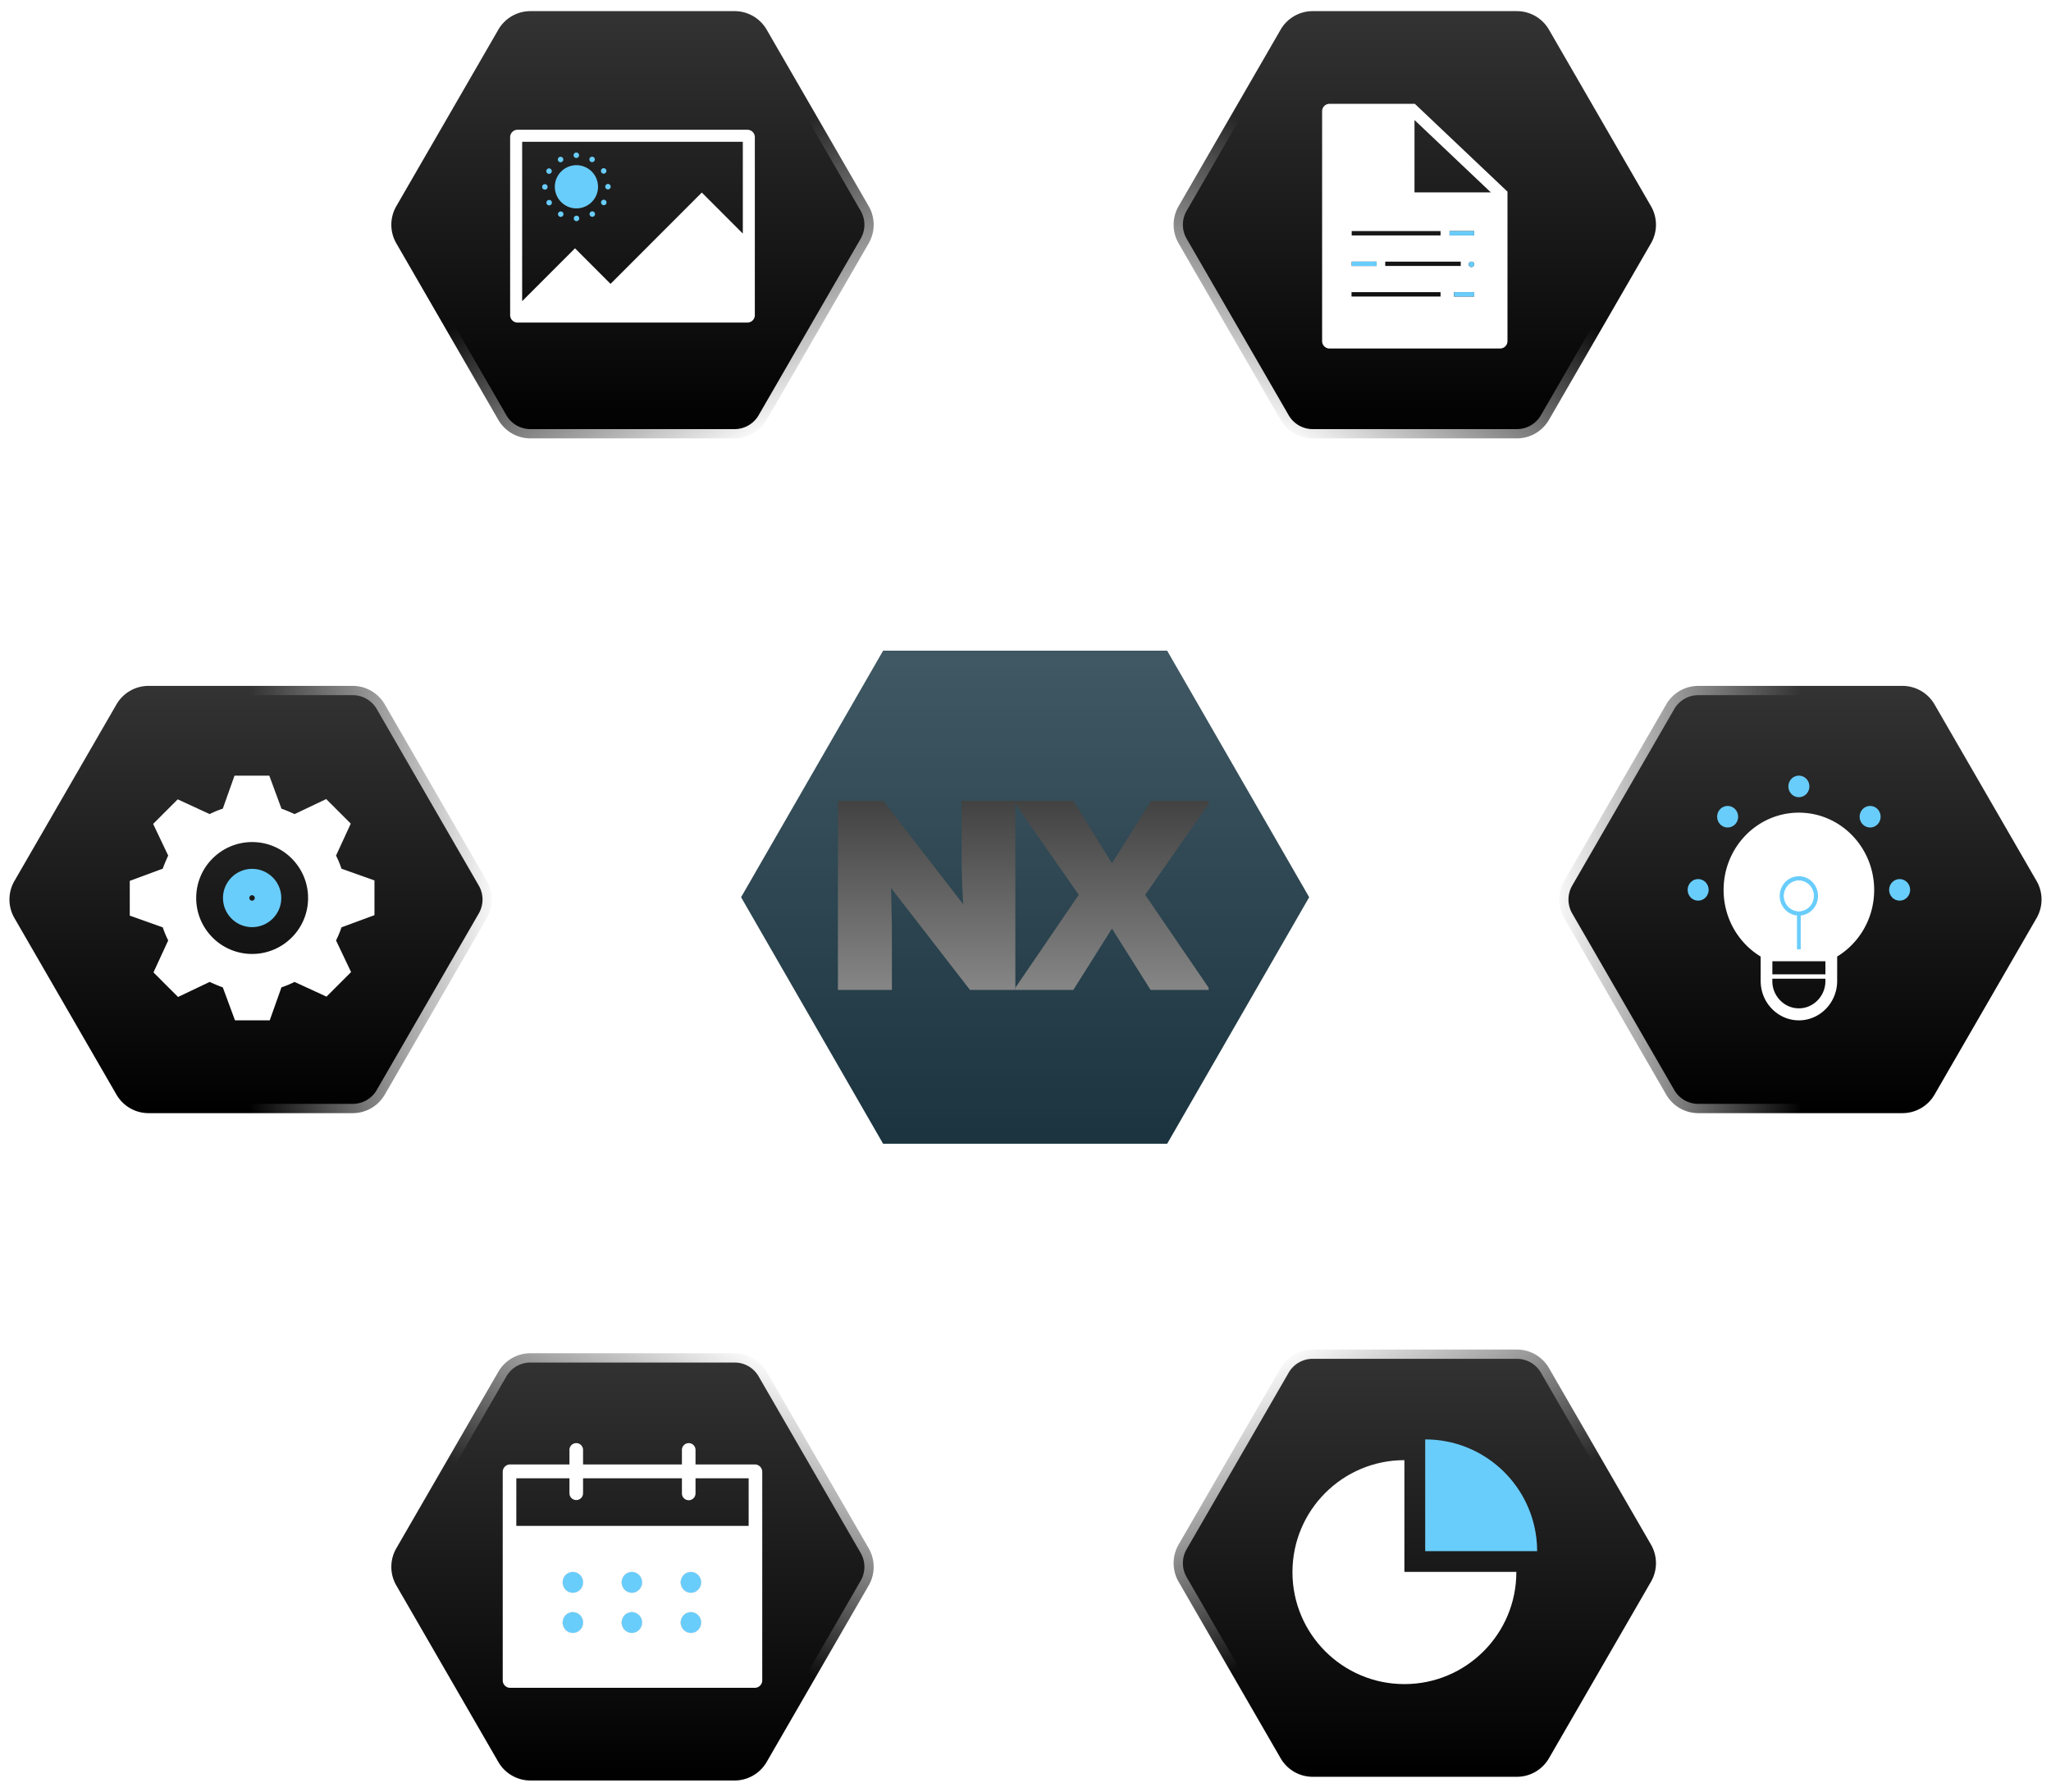 <svg xmlns="http://www.w3.org/2000/svg" width="553" height="483" fill="none"><g filter="url(#a)"><ellipse cx="276.492" cy="241.471" fill="#fff" fill-opacity=".1" rx="122.123" ry="122.126"/></g><path stroke="#fff" stroke-linecap="round" stroke-width="10" d="M276.492 241.471H418.68m-142.188 0H134.304m142.188 0-56.875 98.64-14.219 24.66m71.094-123.3 56.875 98.64 14.219 24.66m-71.094-123.3 56.875-98.64 14.219-24.66m-71.094 123.3-58.275-98.64-14.569-24.66"/><path fill="url(#b)" d="m196.929 241.879 39.736-68.965h79.471l39.736 68.965-39.736 68.966h-79.471l-39.736-68.966z"/><path fill="#69CDFB" fill-opacity=".25" d="m196.929 241.879 39.736-68.965h79.471l39.736 68.965-39.736 68.966h-79.471l-39.736-68.966z" style="mix-blend-mode:overlay"/><path stroke="#fff" stroke-width="5" d="m196.929 241.879 39.736-68.965h79.471l39.736 68.965-39.736 68.966h-79.471l-39.736-68.966z"/><path fill="url(#c)" stroke="url(#d)" stroke-width="5" d="M234.222 417.405a10.002 10.002 0 0 1 0 10.008l-27.508 47.591a10 10 0 0 1-8.658 4.996h-55.035a10 10 0 0 1-8.658-4.996l-27.508-47.591a10.002 10.002 0 0 1 0-10.008l27.508-47.591a10 10 0 0 1 8.658-4.996h55.035a10 10 0 0 1 8.658 4.996l27.508 47.591z"/><path fill="#69CDFB" d="M151.708 426.584c0 .742.289 1.454.805 1.979a2.724 2.724 0 0 0 1.944.819c.729 0 1.428-.294 1.944-.819a2.828 2.828 0 0 0 .805-1.979c0-.743-.29-1.454-.805-1.979a2.725 2.725 0 0 0-1.944-.82c-.729 0-1.428.295-1.944.82a2.821 2.821 0 0 0-.805 1.979zm15.911 0a2.812 2.812 0 0 0 .805 1.979 2.725 2.725 0 0 0 2.996.606c.333-.14.636-.346.892-.606a2.83 2.83 0 0 0 0-3.958 2.765 2.765 0 0 0-.892-.607 2.702 2.702 0 0 0-2.104 0 2.744 2.744 0 0 0-.892.607c-.255.26-.458.568-.596.908a2.841 2.841 0 0 0-.209 1.071zm15.919 0c0 .742.29 1.454.805 1.979a2.724 2.724 0 0 0 1.944.819c.729 0 1.428-.294 1.944-.819a2.828 2.828 0 0 0 .805-1.979c0-.743-.29-1.454-.805-1.979a2.725 2.725 0 0 0-1.944-.82c-.729 0-1.428.295-1.944.82a2.826 2.826 0 0 0-.805 1.979zm-31.83 10.83c0 .742.289 1.454.805 1.979.516.525 1.215.82 1.944.82.729 0 1.428-.295 1.944-.82a2.828 2.828 0 0 0 .805-1.979c0-.742-.29-1.454-.805-1.979a2.725 2.725 0 0 0-1.944-.82c-.729 0-1.428.295-1.944.82a2.823 2.823 0 0 0-.805 1.979zm15.911 0c0 .368.071.732.209 1.071.138.34.341.648.596.908.255.26.558.466.892.607a2.698 2.698 0 0 0 2.104 0 2.765 2.765 0 0 0 1.487-1.515 2.823 2.823 0 0 0 0-2.142 2.765 2.765 0 0 0-1.487-1.515 2.72 2.72 0 0 0-2.104 0 2.744 2.744 0 0 0-.892.607 2.812 2.812 0 0 0-.805 1.979zm15.919 0c0 .742.29 1.454.805 1.979.516.525 1.215.82 1.944.82.729 0 1.428-.295 1.944-.82a2.828 2.828 0 0 0 .805-1.979c0-.742-.29-1.454-.805-1.979a2.725 2.725 0 0 0-1.944-.82c-.729 0-1.428.295-1.944.82a2.828 2.828 0 0 0-.805 1.979z"/><path fill="#69CDFB" fill-rule="evenodd" d="M152.513 428.563a2.823 2.823 0 0 1-.805-1.979c0-.743.289-1.454.805-1.979a2.725 2.725 0 0 1 1.944-.82c.729 0 1.428.295 1.944.82.515.525.805 1.236.805 1.979 0 .742-.29 1.454-.805 1.979a2.724 2.724 0 0 1-1.944.819 2.724 2.724 0 0 1-1.944-.819zm15.315-.908a2.849 2.849 0 0 1 0-2.142c.138-.34.341-.648.596-.908.255-.26.558-.466.892-.607a2.698 2.698 0 0 1 2.104 0 2.765 2.765 0 0 1 1.487 1.515 2.823 2.823 0 0 1 0 2.142 2.81 2.81 0 0 1-.595.908c-.256.26-.559.466-.892.606a2.702 2.702 0 0 1-2.104 0 2.725 2.725 0 0 1-.892-.606 2.812 2.812 0 0 1-.596-.908zm16.515.908a2.828 2.828 0 0 1-.805-1.979c0-.743.29-1.454.805-1.979a2.725 2.725 0 0 1 1.944-.82c.729 0 1.428.295 1.944.82.515.525.805 1.236.805 1.979 0 .742-.29 1.454-.805 1.979a2.724 2.724 0 0 1-1.944.819 2.724 2.724 0 0 1-1.944-.819zm-31.83 10.83a2.823 2.823 0 0 1-.805-1.979c0-.742.289-1.454.805-1.979a2.725 2.725 0 0 1 1.944-.82c.729 0 1.428.295 1.944.82.515.525.805 1.237.805 1.979s-.29 1.454-.805 1.979a2.725 2.725 0 0 1-1.944.82 2.725 2.725 0 0 1-1.944-.82zm15.315-.908a2.841 2.841 0 0 1 .596-3.05 2.717 2.717 0 0 1 2.996-.607 2.765 2.765 0 0 1 1.487 1.515 2.83 2.83 0 0 1-.595 3.05c-.256.26-.559.466-.892.607a2.702 2.702 0 0 1-2.104 0 2.744 2.744 0 0 1-.892-.607 2.801 2.801 0 0 1-.596-.908zm16.515.908a2.828 2.828 0 0 1-.805-1.979c0-.742.29-1.454.805-1.979a2.725 2.725 0 0 1 1.944-.82c.729 0 1.428.295 1.944.82.515.525.805 1.237.805 1.979s-.29 1.454-.805 1.979a2.725 2.725 0 0 1-1.944.82 2.725 2.725 0 0 1-1.944-.82z" clip-rule="evenodd"/><path fill="#69CDFB" fill-rule="evenodd" d="M151.708 426.584c0 .742.289 1.454.805 1.979a2.724 2.724 0 0 0 1.944.819c.729 0 1.428-.294 1.944-.819a2.828 2.828 0 0 0 .805-1.979c0-.743-.29-1.454-.805-1.979a2.725 2.725 0 0 0-1.944-.82c-.729 0-1.428.295-1.944.82a2.821 2.821 0 0 0-.805 1.979zm15.911 0a2.812 2.812 0 0 0 .805 1.979 2.725 2.725 0 0 0 2.996.606c.333-.14.636-.346.892-.606a2.83 2.83 0 0 0 0-3.958 2.765 2.765 0 0 0-.892-.607 2.702 2.702 0 0 0-2.104 0 2.744 2.744 0 0 0-.892.607c-.255.26-.458.568-.596.908a2.841 2.841 0 0 0-.209 1.071zm15.919 0c0 .742.29 1.454.805 1.979a2.724 2.724 0 0 0 1.944.819c.729 0 1.428-.294 1.944-.819a2.828 2.828 0 0 0 .805-1.979c0-.743-.29-1.454-.805-1.979a2.725 2.725 0 0 0-1.944-.82c-.729 0-1.428.295-1.944.82a2.826 2.826 0 0 0-.805 1.979zm-31.83 10.83c0 .742.289 1.454.805 1.979.516.525 1.215.82 1.944.82.729 0 1.428-.295 1.944-.82a2.828 2.828 0 0 0 .805-1.979c0-.742-.29-1.454-.805-1.979a2.725 2.725 0 0 0-1.944-.82c-.729 0-1.428.295-1.944.82a2.823 2.823 0 0 0-.805 1.979zm15.911 0c0 .368.071.732.209 1.071.138.34.341.648.596.908.255.26.558.466.892.607a2.698 2.698 0 0 0 2.104 0 2.765 2.765 0 0 0 1.487-1.515 2.823 2.823 0 0 0 0-2.142 2.765 2.765 0 0 0-1.487-1.515 2.72 2.72 0 0 0-2.104 0 2.744 2.744 0 0 0-.892.607 2.812 2.812 0 0 0-.805 1.979zm15.919 0c0 .742.29 1.454.805 1.979.516.525 1.215.82 1.944.82.729 0 1.428-.295 1.944-.82a2.828 2.828 0 0 0 .805-1.979c0-.742-.29-1.454-.805-1.979a2.725 2.725 0 0 0-1.944-.82c-.729 0-1.428.295-1.944.82a2.828 2.828 0 0 0-.805 1.979z" clip-rule="evenodd"/><path fill="#fff" fill-rule="evenodd" d="M187.528 394.796v-3.918a1.832 1.832 0 1 0-3.665 0v3.918h-26.657v-3.918a1.833 1.833 0 0 0-3.666 0v3.918h-15.994a1.999 1.999 0 0 0-1.999 1.999v56.219c0 1.104.895 1.999 1.999 1.999h65.976a2 2 0 0 0 2-1.999v-56.219a2 2 0 0 0-2-1.999h-15.994zm-33.988 3.732h-14.328v12.832h62.644v-12.832h-14.328v4.036a1.833 1.833 0 1 1-3.665 0v-4.036h-26.657v4.036a1.833 1.833 0 0 1-3.666 0v-4.036zm-1.027 30.035a2.823 2.823 0 0 1-.805-1.979c0-.743.289-1.454.805-1.979a2.725 2.725 0 0 1 1.944-.82c.729 0 1.428.295 1.944.82.515.525.805 1.236.805 1.979 0 .742-.29 1.454-.805 1.979a2.724 2.724 0 0 1-1.944.819 2.724 2.724 0 0 1-1.944-.819zm15.315-.908a2.849 2.849 0 0 1 0-2.142c.138-.34.341-.648.596-.908.255-.26.558-.466.892-.607a2.698 2.698 0 0 1 2.104 0 2.765 2.765 0 0 1 1.487 1.515 2.823 2.823 0 0 1 0 2.142 2.81 2.81 0 0 1-.595.908c-.256.26-.559.466-.892.606a2.702 2.702 0 0 1-2.104 0 2.725 2.725 0 0 1-.892-.606 2.812 2.812 0 0 1-.596-.908zm16.515.908a2.828 2.828 0 0 1-.805-1.979c0-.743.29-1.454.805-1.979a2.725 2.725 0 0 1 1.944-.82c.729 0 1.428.295 1.944.82.515.525.805 1.236.805 1.979 0 .742-.29 1.454-.805 1.979a2.724 2.724 0 0 1-1.944.819 2.724 2.724 0 0 1-1.944-.819zm-31.83 10.83a2.823 2.823 0 0 1-.805-1.979c0-.742.289-1.454.805-1.979a2.725 2.725 0 0 1 1.944-.82c.729 0 1.428.295 1.944.82.515.525.805 1.237.805 1.979s-.29 1.454-.805 1.979a2.725 2.725 0 0 1-1.944.82 2.725 2.725 0 0 1-1.944-.82zm15.315-.908a2.841 2.841 0 0 1 .596-3.05 2.717 2.717 0 0 1 2.996-.607 2.765 2.765 0 0 1 1.487 1.515 2.83 2.83 0 0 1-.595 3.05c-.256.26-.559.466-.892.607a2.702 2.702 0 0 1-2.104 0 2.744 2.744 0 0 1-.892-.607 2.801 2.801 0 0 1-.596-.908zm16.515.908a2.828 2.828 0 0 1-.805-1.979c0-.742.29-1.454.805-1.979a2.725 2.725 0 0 1 1.944-.82c.729 0 1.428.295 1.944.82.515.525.805 1.237.805 1.979s-.29 1.454-.805 1.979a2.725 2.725 0 0 1-1.944.82 2.725 2.725 0 0 1-1.944-.82z" clip-rule="evenodd"/><path fill="url(#e)" stroke="url(#f)" stroke-width="5" d="M106.855 65.595a10.003 10.003 0 0 1 0-10.008l27.508-47.591A10 10 0 0 1 143.021 3h55.035a10 10 0 0 1 8.658 4.996l27.508 47.59a10.003 10.003 0 0 1 0 10.01l-27.508 47.59a10 10 0 0 1-8.658 4.996h-55.035a10 10 0 0 1-8.658-4.996l-27.508-47.59z"/><path fill="#fff" d="M139.545 34.984a1.999 1.999 0 0 0-1.999 1.999v47.976c0 1.104.895 1.999 1.999 1.999h61.978a1.999 1.999 0 0 0 1.999-2V36.984a1.999 1.999 0 0 0-1.999-2h-61.978zm60.738 27.982-11.057-11.058-24.611 24.618-9.577-9.585-14.253 14.252v-42.97h59.498v24.743z"/><path fill="#69CDFB" d="M155.421 56.178a5.832 5.832 0 0 1-5.824-5.823 5.832 5.832 0 0 1 5.824-5.823 5.832 5.832 0 0 1 5.823 5.823 5.832 5.832 0 0 1-5.823 5.823zm-.766-14.326a.735.735 0 1 0 1.472.002.735.735 0 0 0-1.472-.002zM150.407 43a.737.737 0 1 0 1.474 0 .737.737 0 0 0-1.474 0zm-3.107 3.13a.737.737 0 1 0 1.474-.002.737.737 0 0 0-1.474.002zm-1.126 4.255a.737.737 0 1 0 1.474-.002.737.737 0 0 0-1.474.002zm1.156 4.247a.733.733 0 0 0 .736.736.737.737 0 1 0-.736-.736zm3.121 3.1a.737.737 0 1 0 1.474-.002.737.737 0 0 0-1.474.002zm4.255 1.126a.737.737 0 1 0 1.473-.001.737.737 0 0 0-1.473.001zm4.256-1.148a.736.736 0 1 0 1.472.001.736.736 0 0 0-1.472-.002zm3.099-3.13a.736.736 0 1 0 1.472.002.736.736 0 0 0-1.472-.001zm1.126-4.254a.737.737 0 1 0 1.474-.002.737.737 0 0 0-1.474.002zm-1.156-4.248a.737.737 0 1 0 1.474-.001.737.737 0 0 0-1.474.001zm-3.121-3.099a.737.737 0 1 0 1.474-.002.737.737 0 0 0-1.474.002z"/><path fill="url(#g)" d="m238.153 215.893 21.556 27.89c-.365-6.117-.365-8.447-.437-10.414v-17.476h14.491v50.974h-12.234l-21.264-27.453.218 11.141v16.312h-14.564v-50.974h12.234z"/><path fill="url(#h)" d="m299.812 232.714 10.559-16.821h15.512v.801l-17.114 24.54 17.114 25.05v.583h-15.657l-10.414-16.53-10.414 16.53h-15.635v-.583l17.092-25.05-17.092-24.54v-.801h15.635l10.414 16.821z"/><path fill="url(#i)" stroke="url(#j)" stroke-width="5" d="M445.145 416.405a9.999 9.999 0 0 1 0 10.009l-27.508 47.591a9.997 9.997 0 0 1-8.657 4.996h-55.035a10 10 0 0 1-8.658-4.996l-27.508-47.591a9.999 9.999 0 0 1 0-10.009l27.508-47.591a10.002 10.002 0 0 1 8.658-4.996h55.035a9.997 9.997 0 0 1 8.657 4.996l27.508 47.591z"/><path fill="#fff" d="M378.661 393.638c-16.667 0-30.183 13.517-30.183 30.187 0 16.671 13.516 30.188 30.183 30.188 16.668 0 30.184-13.517 30.184-30.188v-.059h-30.184v-30.128z"/><path fill="#69CDFB" fill-rule="evenodd" d="M384.271 388.046v30.129h30.183c0-1.2-.073-2.379-.213-3.543-1.774-14.969-14.517-26.586-29.97-26.586z" clip-rule="evenodd"/><path fill="url(#k)" stroke="url(#l)" stroke-width="5" d="M317.779 65.595a9.998 9.998 0 0 1 0-10.008l27.508-47.591A9.999 9.999 0 0 1 353.944 3h55.036a10 10 0 0 1 8.657 4.996l27.508 47.59a9.998 9.998 0 0 1 0 10.01l-27.508 47.59a10 10 0 0 1-8.657 4.996h-55.036a9.998 9.998 0 0 1-8.657-4.996l-27.508-47.59z"/><path fill="#fff" fill-rule="evenodd" d="M358.474 27.987h23l24.983 23.678v40.29a1.999 1.999 0 0 1-1.999 2h-45.984a1.999 1.999 0 0 1-1.999-2V29.986c0-1.104.895-1.999 1.999-1.999zm22.911 23.876h20.581l-20.581-19.51v19.51zm7.02 10.433H364.45v1.178h23.955v-1.178zm-14.914 8.231h20.36v1.178h-20.36v-1.178zm14.914 8.239h-23.999v1.177h23.999v-1.177zm3.631 0h5.432v1.177h-5.432v-1.177zm4.184-6.982a.736.736 0 1 1 1.042-1.04.736.736 0 0 1-1.042 1.04zm-5.382-9.488h6.63v1.178h-6.63v-1.178zm-19.677 8.231h-6.703v1.178h6.703v-1.178z" clip-rule="evenodd"/><path fill="#69CDFB" d="M390.838 62.296h6.63v1.178h-6.63v-1.178zm-26.38 8.231h6.703v1.178h-6.703v-1.178zm27.578 8.239h5.432v1.177h-5.432v-1.177zm3.969-7.503a.736.736 0 1 0 1.472.002.736.736 0 0 0-1.472-.002z"/><path fill="url(#m)" stroke="url(#n)" stroke-width="5" d="M421.741 247.503a10.002 10.002 0 0 1 0-10.008l27.508-47.591a10 10 0 0 1 8.658-4.996h55.035a10 10 0 0 1 8.658 4.996l27.508 47.591a10.002 10.002 0 0 1 0 10.008L521.6 295.095a10 10 0 0 1-8.658 4.995h-55.035a10 10 0 0 1-8.658-4.995l-27.508-47.592z"/><path fill="#fff" d="M485.017 219.081c-11.204 0-20.291 9.324-20.291 20.837 0 7.645 4.009 14.333 9.991 17.957v6.615c0 .095 0 .184.007.28.007.235.022.471.043.707.488 5.362 4.921 9.597 10.264 9.597 2.834 0 5.409-1.193 7.281-3.108a10.725 10.725 0 0 0 3.027-7.182c0-.095.007-.199.007-.294v-6.629l.043-.022c5.946-3.632 9.934-10.298 9.934-17.921-.014-11.513-9.095-20.837-20.306-20.837zm7.159 45.409c0 .427-.036.847-.108 1.252a7.128 7.128 0 0 1-.38 1.392 7.483 7.483 0 0 1-1.621 2.541c-1.356 1.392-3.149 2.158-5.05 2.158-1.901 0-3.694-.766-5.049-2.158a7.451 7.451 0 0 1-1.629-2.548 7.15 7.15 0 0 1-.373-1.392 7.246 7.246 0 0 1-.1-1.245v-.648h14.302v.648h.008zm0-1.827h-14.303v-3.513h14.303v3.513z"/><path fill="#69CDFB" d="M485.017 236.22c-2.847 0-5.164 2.379-5.164 5.304 0 2.747 2.051 5.016 4.662 5.281v9.111h1.004v-9.111c2.611-.258 4.662-2.527 4.662-5.281 0-2.925-2.316-5.304-5.164-5.304zm0 9.428c-2.216 0-4.017-1.848-4.017-4.124s1.801-4.125 4.017-4.125 4.017 1.849 4.017 4.125-1.801 4.124-4.017 4.124zm-2.819-33.639c0 .77.298 1.508.828 2.053a2.79 2.79 0 0 0 1.998.85 2.79 2.79 0 0 0 1.999-.85c.53-.545.827-1.283.827-2.053 0-.769-.297-1.507-.827-2.052a2.79 2.79 0 0 0-1.999-.85 2.79 2.79 0 0 0-1.998.85 2.945 2.945 0 0 0-.828 2.052zm-19.208 8.169c0 .381.073.758.215 1.111.142.352.35.672.612.941.263.27.574.483.917.629a2.763 2.763 0 0 0 2.163 0c.343-.146.655-.359.917-.629a2.91 2.91 0 0 0 .613-.941c.142-.353.215-.73.215-1.111 0-.77-.298-1.508-.828-2.052a2.79 2.79 0 0 0-1.998-.85 2.79 2.79 0 0 0-1.999.85 2.94 2.94 0 0 0-.827 2.052zm-7.955 19.718c0 .381.073.758.215 1.11.142.353.35.672.613.942.262.269.574.483.917.629a2.758 2.758 0 0 0 2.163 0c.343-.146.654-.36.917-.629.262-.27.47-.589.612-.942a2.967 2.967 0 0 0-.612-3.162 2.79 2.79 0 0 0-1.999-.85 2.79 2.79 0 0 0-1.998.85 2.941 2.941 0 0 0-.828 2.052zm54.326 0c0 .381.073.758.215 1.11.142.353.351.672.613.942.262.269.574.483.917.629a2.758 2.758 0 0 0 2.163 0c.343-.146.654-.36.917-.629.262-.27.47-.589.612-.942a2.967 2.967 0 0 0-.612-3.162 2.822 2.822 0 0 0-.917-.629 2.759 2.759 0 0 0-2.163 0 2.811 2.811 0 0 0-.917.629 2.91 2.91 0 0 0-.613.941c-.142.352-.215.73-.215 1.111zm-7.954-19.718c0 .77.298 1.508.828 2.052s1.248.85 1.998.85a2.79 2.79 0 0 0 1.998-.85c.53-.544.828-1.282.828-2.052s-.298-1.508-.828-2.052a2.79 2.79 0 0 0-1.998-.85c-.75 0-1.468.306-1.998.85a2.941 2.941 0 0 0-.828 2.052z"/><path fill="#fff" d="M485.017 245.648c-2.216 0-4.017-1.848-4.017-4.124s1.801-4.125 4.017-4.125 4.017 1.849 4.017 4.125-1.801 4.124-4.017 4.124z"/><path fill="url(#o)" stroke="url(#p)" stroke-width="5" d="M3.892 247.503a10 10 0 0 1 0-10.008L31.4 189.904a10 10 0 0 1 8.658-4.996h55.035a10 10 0 0 1 8.658 4.996l27.508 47.591a10.002 10.002 0 0 1 0 10.008l-27.508 47.592a10 10 0 0 1-8.658 4.995H40.058a10 10 0 0 1-8.658-4.995L3.892 247.503z"/><path fill="#69CDFB" fill-rule="evenodd" d="M67.983 249.943c-4.331 0-7.854-3.522-7.854-7.852 0-4.331 3.523-7.853 7.854-7.853 4.331 0 7.854 3.522 7.854 7.853 0 4.33-3.523 7.852-7.854 7.852zm-.52-7.325a.736.736 0 1 1 1.04-1.04.736.736 0 0 1-1.04 1.04z" clip-rule="evenodd"/><path fill="#fff" fill-rule="evenodd" d="M72.609 209.107h-9.376l-3.162 8.897a25.75 25.75 0 0 0-3.537 1.463l-8.619-3.97-6.625 6.624 4.059 8.529s-1.066 2.309-1.463 3.537l-8.898 3.286v9.368l8.898 3.161c.404 1.221.89 2.397 1.463 3.529l-3.971 8.617 6.626 6.625 8.53-4.059s2.309 1.067 3.537 1.464l3.287 8.896h9.368l3.162-8.896c1.22-.405 2.397-.89 3.53-1.464l8.618 3.971 6.626-6.625-4.06-8.529a24.717 24.717 0 0 0 1.464-3.529l8.898-3.286v-9.368l-8.898-3.161a25.602 25.602 0 0 0-1.463-3.529l3.97-8.618-6.625-6.624-8.523 4.058s-2.316-1.066-3.537-1.463l-3.28-8.904zm-4.626 17.904c2.037 0 4.015.397 5.868 1.184a14.909 14.909 0 0 1 4.795 3.235 15.232 15.232 0 0 1 3.235 4.793 14.97 14.97 0 0 1 1.184 5.868 14.94 14.94 0 0 1-1.184 5.867 14.915 14.915 0 0 1-3.235 4.794 15.17 15.17 0 0 1-4.795 3.235 14.965 14.965 0 0 1-5.868 1.184 14.94 14.94 0 0 1-5.868-1.184 14.91 14.91 0 0 1-4.795-3.235c-1.382-1.382-2.47-3-3.235-4.794a14.963 14.963 0 0 1-1.184-5.867c0-2.037.397-4.015 1.184-5.868a14.912 14.912 0 0 1 3.235-4.793c1.39-1.383 3-2.471 4.795-3.235a15.065 15.065 0 0 1 5.868-1.184z" clip-rule="evenodd"/><defs><linearGradient id="b" x1="275.915" x2="275.915" y1="172.914" y2="310.888" gradientUnits="userSpaceOnUse"><stop stop-color="#333"/><stop offset="1"/></linearGradient><linearGradient id="c" x1="170.945" x2="170.945" y1="480" y2="364.782" gradientUnits="userSpaceOnUse"><stop/><stop offset="1" stop-color="#333"/></linearGradient><linearGradient id="d" x1="204.534" x2="170.262" y1="364.782" y2="422.876" gradientUnits="userSpaceOnUse"><stop stop-color="#fff"/><stop offset="1" stop-color="#fff" stop-opacity="0"/></linearGradient><linearGradient id="e" x1="170.132" x2="170.132" y1="3" y2="118.218" gradientUnits="userSpaceOnUse"><stop stop-color="#333"/><stop offset="1"/></linearGradient><linearGradient id="f" x1="204.13" x2="170.261" y1="118.218" y2="60.125" gradientUnits="userSpaceOnUse"><stop stop-color="#fff"/><stop offset="1" stop-color="#fff" stop-opacity="0"/></linearGradient><linearGradient id="g" x1="275.901" x2="275.901" y1="215.893" y2="266.867" gradientUnits="userSpaceOnUse"><stop stop-color="#424242"/><stop offset="1" stop-color="#868686"/></linearGradient><linearGradient id="h" x1="275.901" x2="275.901" y1="215.893" y2="266.867" gradientUnits="userSpaceOnUse"><stop stop-color="#424242"/><stop offset="1" stop-color="#868686"/></linearGradient><linearGradient id="i" x1="381.869" x2="381.869" y1="479.001" y2="363.782" gradientUnits="userSpaceOnUse"><stop/><stop offset="1" stop-color="#333"/></linearGradient><linearGradient id="j" x1="347.87" x2="381.739" y1="363.782" y2="421.876" gradientUnits="userSpaceOnUse"><stop stop-color="#fff"/><stop offset="1" stop-color="#fff" stop-opacity="0"/></linearGradient><linearGradient id="k" x1="381.055" x2="381.055" y1="3" y2="118.218" gradientUnits="userSpaceOnUse"><stop stop-color="#333"/><stop offset="1"/></linearGradient><linearGradient id="l" x1="347.466" x2="381.738" y1="118.218" y2="60.123" gradientUnits="userSpaceOnUse"><stop stop-color="#fff"/><stop offset="1" stop-color="#fff" stop-opacity="0"/></linearGradient><linearGradient id="m" x1="485.018" x2="485.018" y1="184.908" y2="300.127" gradientUnits="userSpaceOnUse"><stop stop-color="#333"/><stop offset="1"/></linearGradient><linearGradient id="n" x1="418.462" x2="485.641" y1="242.278" y2="242.259" gradientUnits="userSpaceOnUse"><stop stop-color="#fff"/><stop offset="1" stop-color="#fff" stop-opacity="0"/></linearGradient><linearGradient id="o" x1="67.169" x2="67.169" y1="184.908" y2="300.127" gradientUnits="userSpaceOnUse"><stop stop-color="#333"/><stop offset="1"/></linearGradient><linearGradient id="p" x1="134.538" x2="67.359" y1="242.278" y2="242.278" gradientUnits="userSpaceOnUse"><stop stop-color="#fff"/><stop offset="1" stop-color="#fff" stop-opacity="0"/></linearGradient><filter id="a" width="444.247" height="444.252" x="54.368" y="19.345" color-interpolation-filters="sRGB" filterUnits="userSpaceOnUse"><feFlood flood-opacity="0" result="BackgroundImageFix"/><feBlend in="SourceGraphic" in2="BackgroundImageFix" result="shape"/><feGaussianBlur result="effect1_foregroundBlur_199_162" stdDeviation="50"/></filter></defs></svg>